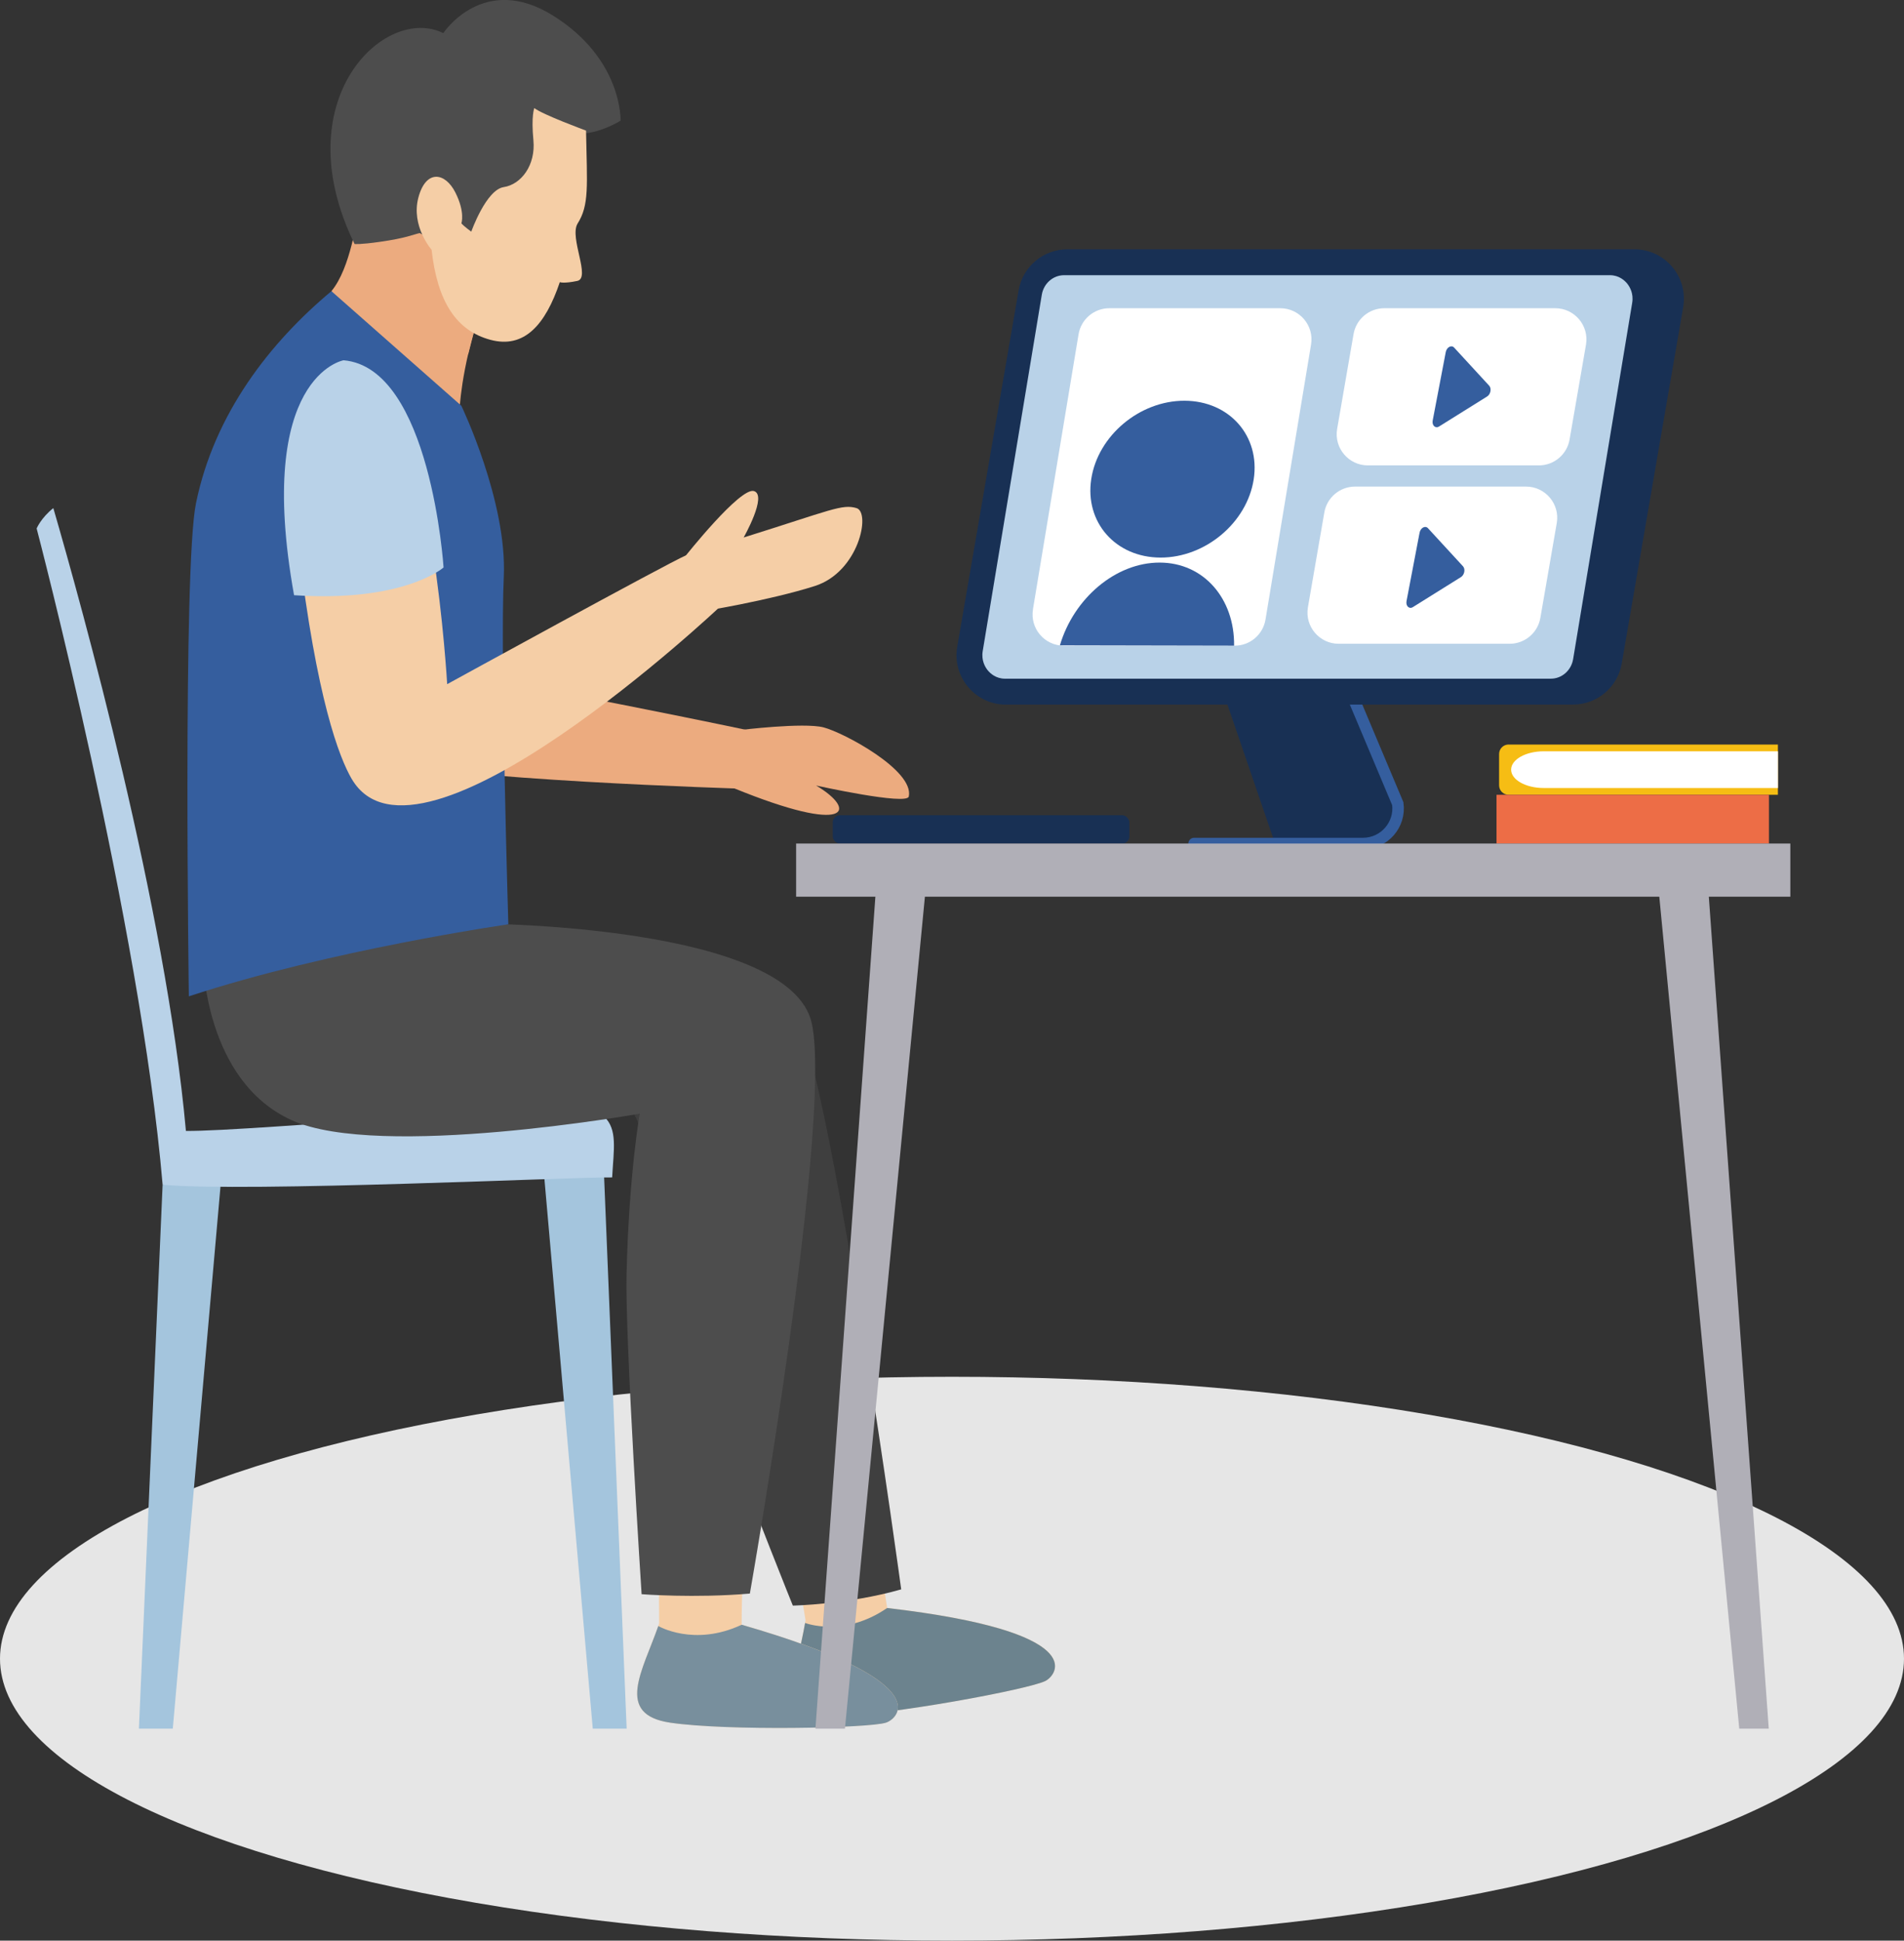 <svg height="337.29" viewBox="0 0 331 337.29" width="331" xmlns="http://www.w3.org/2000/svg"><rect x="0" y="0" width="331" height="337.29" fill="#333333" stroke="none"/><ellipse cx="165.5" cy="288.29" fill="#e6e6e6" rx="165.5" ry="49"/><path d="m49.27 94.45 18.26 20.24c41.91 7.81 62.83 12.3 62.83 12.3-.95 6.88-1.01 10.1-1.01 10.1s-52.39-1.55-64.02-5.19c-11.64-3.64-25.97-11.07-25.97-11.07l9.92-26.38z" fill="#ecab7f"/><path d="m139.38 277.63.66 3.98c-1.33 8.28-5.24 16.88 4.72 16.69s34.21-4.71 37-6.16c2.09-1.08 7.77-8.56-27.53-12.67-.42-2.54-.9-6.09-.9-6.09l-13.95 4.24z" fill="#f5cea6"/><path d="m154.22 279.48c-7.54 5.19-14.26 2.6-14.26 2.6-1.4 8.14-4.97 16.41 4.8 16.23 9.96-.18 34.21-4.71 37-6.16 2.09-1.08 7.77-8.56-27.53-12.67z" fill="#6c838e"/><path d="m114.56 276.23.03 5.93c-2.68 7.95-7.94 15.79 1.91 17.24 9.85 1.46 34.52.97 37.51 0 2.24-.73 9.07-7.17-25.08-17.02 0-2.58.11-6.16.11-6.16h-14.48z" fill="#f5cea6"/><path d="m109.56 193.04s-39.98 6.44-56.28 2.59 25.08-28.84 25.08-28.84 53.2-7.34 60.04 8.94 18.27 100.51 18.27 100.51c-9.25 2.64-18.84 2.82-18.84 2.82s-24.91-61.66-25.36-72.76c-.52-12.8-2.9-13.25-2.9-13.25z" fill="#3f3f3f"/><path d="m119.11 96.71s9.57-12.08 11.96-11.36-1.79 8.07-1.79 8.07c15.25-4.78 17.11-5.85 19.62-5.11s.42 11.09-7.24 13.54-20.28 4.61-20.28 4.43-2.27-9.57-2.27-9.57z" fill="#f5cea6"/><path d="m30.04 300.45h-5.89l4.12-94.54 10.2-1.27z" fill="#a4c5dd"/><path d="m103.05 300.45h5.89l-3.94-96.4-10.38.59z" fill="#a4c5dd"/><path d="m104.99 194.04c-3.29-3.04-61.36 2.66-72.67 2.52-3.46-38.57-18.15-91.39-23.05-108.25-2.15 1.71-2.9 3.54-2.9 3.54s18.05 68.79 21.9 114.06c14.61 1.35 71.97-1.38 78.15-1.27.26-4.87.99-8.37-1.43-10.6z" fill="#b9d2e8"/><path d="m221.66 146.61h15.28c3.7 0 6.55-3.26 6.06-6.92l-7.81-18.55h-22.26s8.73 25.47 8.73 25.47z" fill="#183054"/><path d="m207.59 146.61h29.35c3.7 0 6.55-3.26 6.06-6.92l-7.81-18.55" fill="none" stroke="#355e9e" stroke-linecap="round" stroke-miterlimit="10" stroke-width="2"/><path d="m174.88 122.46h98.57c4.19 0 7.77-3.02 8.48-7.14l8.11-47.04 2.57-14.88c.91-5.26-3.14-10.07-8.48-10.07h-98.57c-4.19 0-7.77 3.02-8.48 7.14l-10.67 61.93c-.91 5.26 3.14 10.07 8.48 10.07z" fill="#183054"/><path d="m269.59 117.96c1.93 0 3.56-1.43 3.89-3.4l10.27-61.93c.27-1.63-.43-2.79-.87-3.34-.44-.54-1.42-1.46-3.02-1.46h-94.86c-1.93 0-3.56 1.43-3.89 3.4l-10.27 61.93c-.27 1.64.43 2.8.87 3.34s1.42 1.46 3.02 1.46z" fill="#b9d2e8"/><path d="m179.57 105.91 7.93-47.8c.43-2.62 2.7-4.54 5.35-4.54h29.72c3.35 0 5.9 3.01 5.35 6.31l-4.37 26.37-3.55 21.43c-.43 2.62-2.7 4.54-5.35 4.54h-29.72c-3.35 0-5.9-3.01-5.35-6.31z" fill="#fff"/><path d="m232.45 74.58 2.85-16.47c.43-2.62 2.7-4.54 5.35-4.54h29.72c3.35 0 5.9 3.01 5.35 6.31l-2.85 16.47c-.43 2.62-2.7 4.54-5.35 4.54h-29.72c-3.35 0-5.9-3.01-5.35-6.31z" fill="#fff"/><path d="m227.37 105.58 2.85-16.47c.43-2.62 2.7-4.54 5.35-4.54h29.72c3.35 0 5.9 3.01 5.35 6.31l-2.85 16.47c-.43 2.62-2.7 4.54-5.35 4.54h-29.72c-3.35 0-5.9-3.01-5.35-6.31z" fill="#fff"/><path d="m111.23 193.56s-45.22 8.04-60.49 1.15-15.45-27.92-15.45-27.92c13.61-8.75 47.85-6.27 47.85-6.27s54.39.13 58 17.41-10.78 99.04-10.78 99.04c-9.59.83-18.82.11-18.82.11s-2.88-44.45-2.62-55.55c.42-17.49 2.3-27.98 2.3-27.98z" fill="#4d4d4d"/><path d="m62.69 36.2c-.83 1.97-1.66 10.27-5.08 14.41 6.22 10.06 22.35 19.7 22.35 19.7s.57-9.6 5.34-20.9c-5.18-14.21-22.61-13.21-22.61-13.21z" fill="#ecab7f"/><path d="m57.61 50.61c-10.63 8.87-20.35 21.25-23.54 36.86-2.3 11.24-1.24 85.7-1.24 85.7 24.58-8.09 55.54-12.52 55.54-12.52s-1.42-47.25-.79-60.37c.62-13.12-7.38-29.76-7.38-29.76l-22.59-19.92z" fill="#355e9e"/><path d="m76.37 47.68 5.97 10.2-.96 3.74s-6.1-6.27-5-13.94z" fill="#ecab7f"/><path d="m100.79 23.21-6.45 8.85-6.27 14.36-5.86-.64-4.75-2.81-4.49-2.46c-1.26.28-2.31.86-6.91 1.52-3.52.5-4.42.38-4.42.38-12.27-25.08 5.32-41.7 15.42-36.65 0 0 6.98-10.62 19.1-3.04s11.72 18.26 11.72 18.26c-4.23 2.47-7.1 2.22-7.1 2.22z" fill="#4d4d4d"/><path d="m92.88 18.78c1.4 1.12 9 3.92 9 3.92.18 9.65.59 12.93-1.5 16.21-1.4 2.47 2.37 9.42-.03 9.92-2.41.5-3.03.21-3.03.21-2.51 7.45-6.2 11.6-12.07 10.02s-9.2-6.53-10.22-15.65c0 0-3.61-4.1-2.3-9.06s4.67-4.41 6.44-.88c1.73 3.44 1.04 5.35 1.04 5.35.57.63 1.72 1.44 1.72 1.44s2.57-7.27 5.64-7.74 5.57-3.85 5.16-8.14.16-5.6.16-5.6z" fill="#f5cea6"/><path d="m61.14 135.38c-2.16-3.7-6.12-13.94-9.24-40.23-3.11-26.29 3.32-34.59 13.28-28.06 9.95 6.53 12.56 51.82 12.56 51.82s38.23-20.98 41.58-22.42c4.07 3.59 5.87 8.94 5.87 8.94s-52.58 49.59-64.05 29.94z" fill="#f5cea6"/><rect fill="#183054" height="4.93" rx="1.23" width="51.56" x="144.77" y="141.69"/><path d="m128.93 282.39c-8.28 3.88-14.49.22-14.49.22-2.72 7.8-7.6 15.37 2.07 16.8 9.85 1.46 34.52.97 37.51 0 2.24-.73 9.07-7.17-25.08-17.02z" fill="#788f9d"/><path d="m262.26 129.41h46.82v8.73h-46.82c-.91 0-1.65-.74-1.65-1.65v-5.44c0-.91.74-1.65 1.65-1.65z" fill="#f6bd14"/><path d="m268.35 136.96c-3.11 0-5.65-1.43-5.65-3.19s2.53-3.19 5.65-3.19h40.74v6.38z" fill="#fff"/><path d="m260.16 138.14h47.36v8.48h-47.36z" fill="#ed6d46"/><g fill="#355e9e"><path d="m189.71 83.25c1.15-7.53 8.41-13.62 16.21-13.6s13.19 6.13 12.03 13.66-8.41 13.62-16.21 13.6-13.19-6.13-12.03-13.66z"/><path d="m214.54 112.22c.1-8.16-5.27-14.43-12.93-14.44-7.66-.02-14.94 6.22-17.35 14.38l30.27.06z"/><path d="m251.33 61.23-2.26 11.84c-.17.86.46 1.46 1.1 1.06l8.36-5.22c.61-.38.8-1.39.36-1.87l-6.1-6.63c-.47-.51-1.3-.06-1.46.81z"/><path d="m246.78 92.62-2.26 11.84c-.17.86.46 1.46 1.1 1.06l8.36-5.22c.61-.38.8-1.39.36-1.87l-6.1-6.63c-.47-.51-1.3-.06-1.46.81z"/></g><path d="m311.24 146.61h-172.84v9.24h13.78l-10.42 144.6h5.13l13.9-144.6h127.67l13.9 144.6h5.13l-10.42-144.6h14.17z" fill="#b0afb7"/><path d="m59.72 62.62s-15.45 2.71-8.6 40.83c19.13 1.28 25.99-4.82 25.99-4.82s-2.23-34.73-17.38-36.01z" fill="#b9d2e8"/><path d="m127.51 129.44 1.08-2.55s11.1-1.36 14.57-.47 15.79 7.45 14.83 12.02c-.33 1.58-16.11-1.91-16.11-1.91 7.26 4.31 5.84 8.69-14.3.46-5.36-5.12-.08-7.55-.08-7.55z" fill="#ecab7f"/></svg>